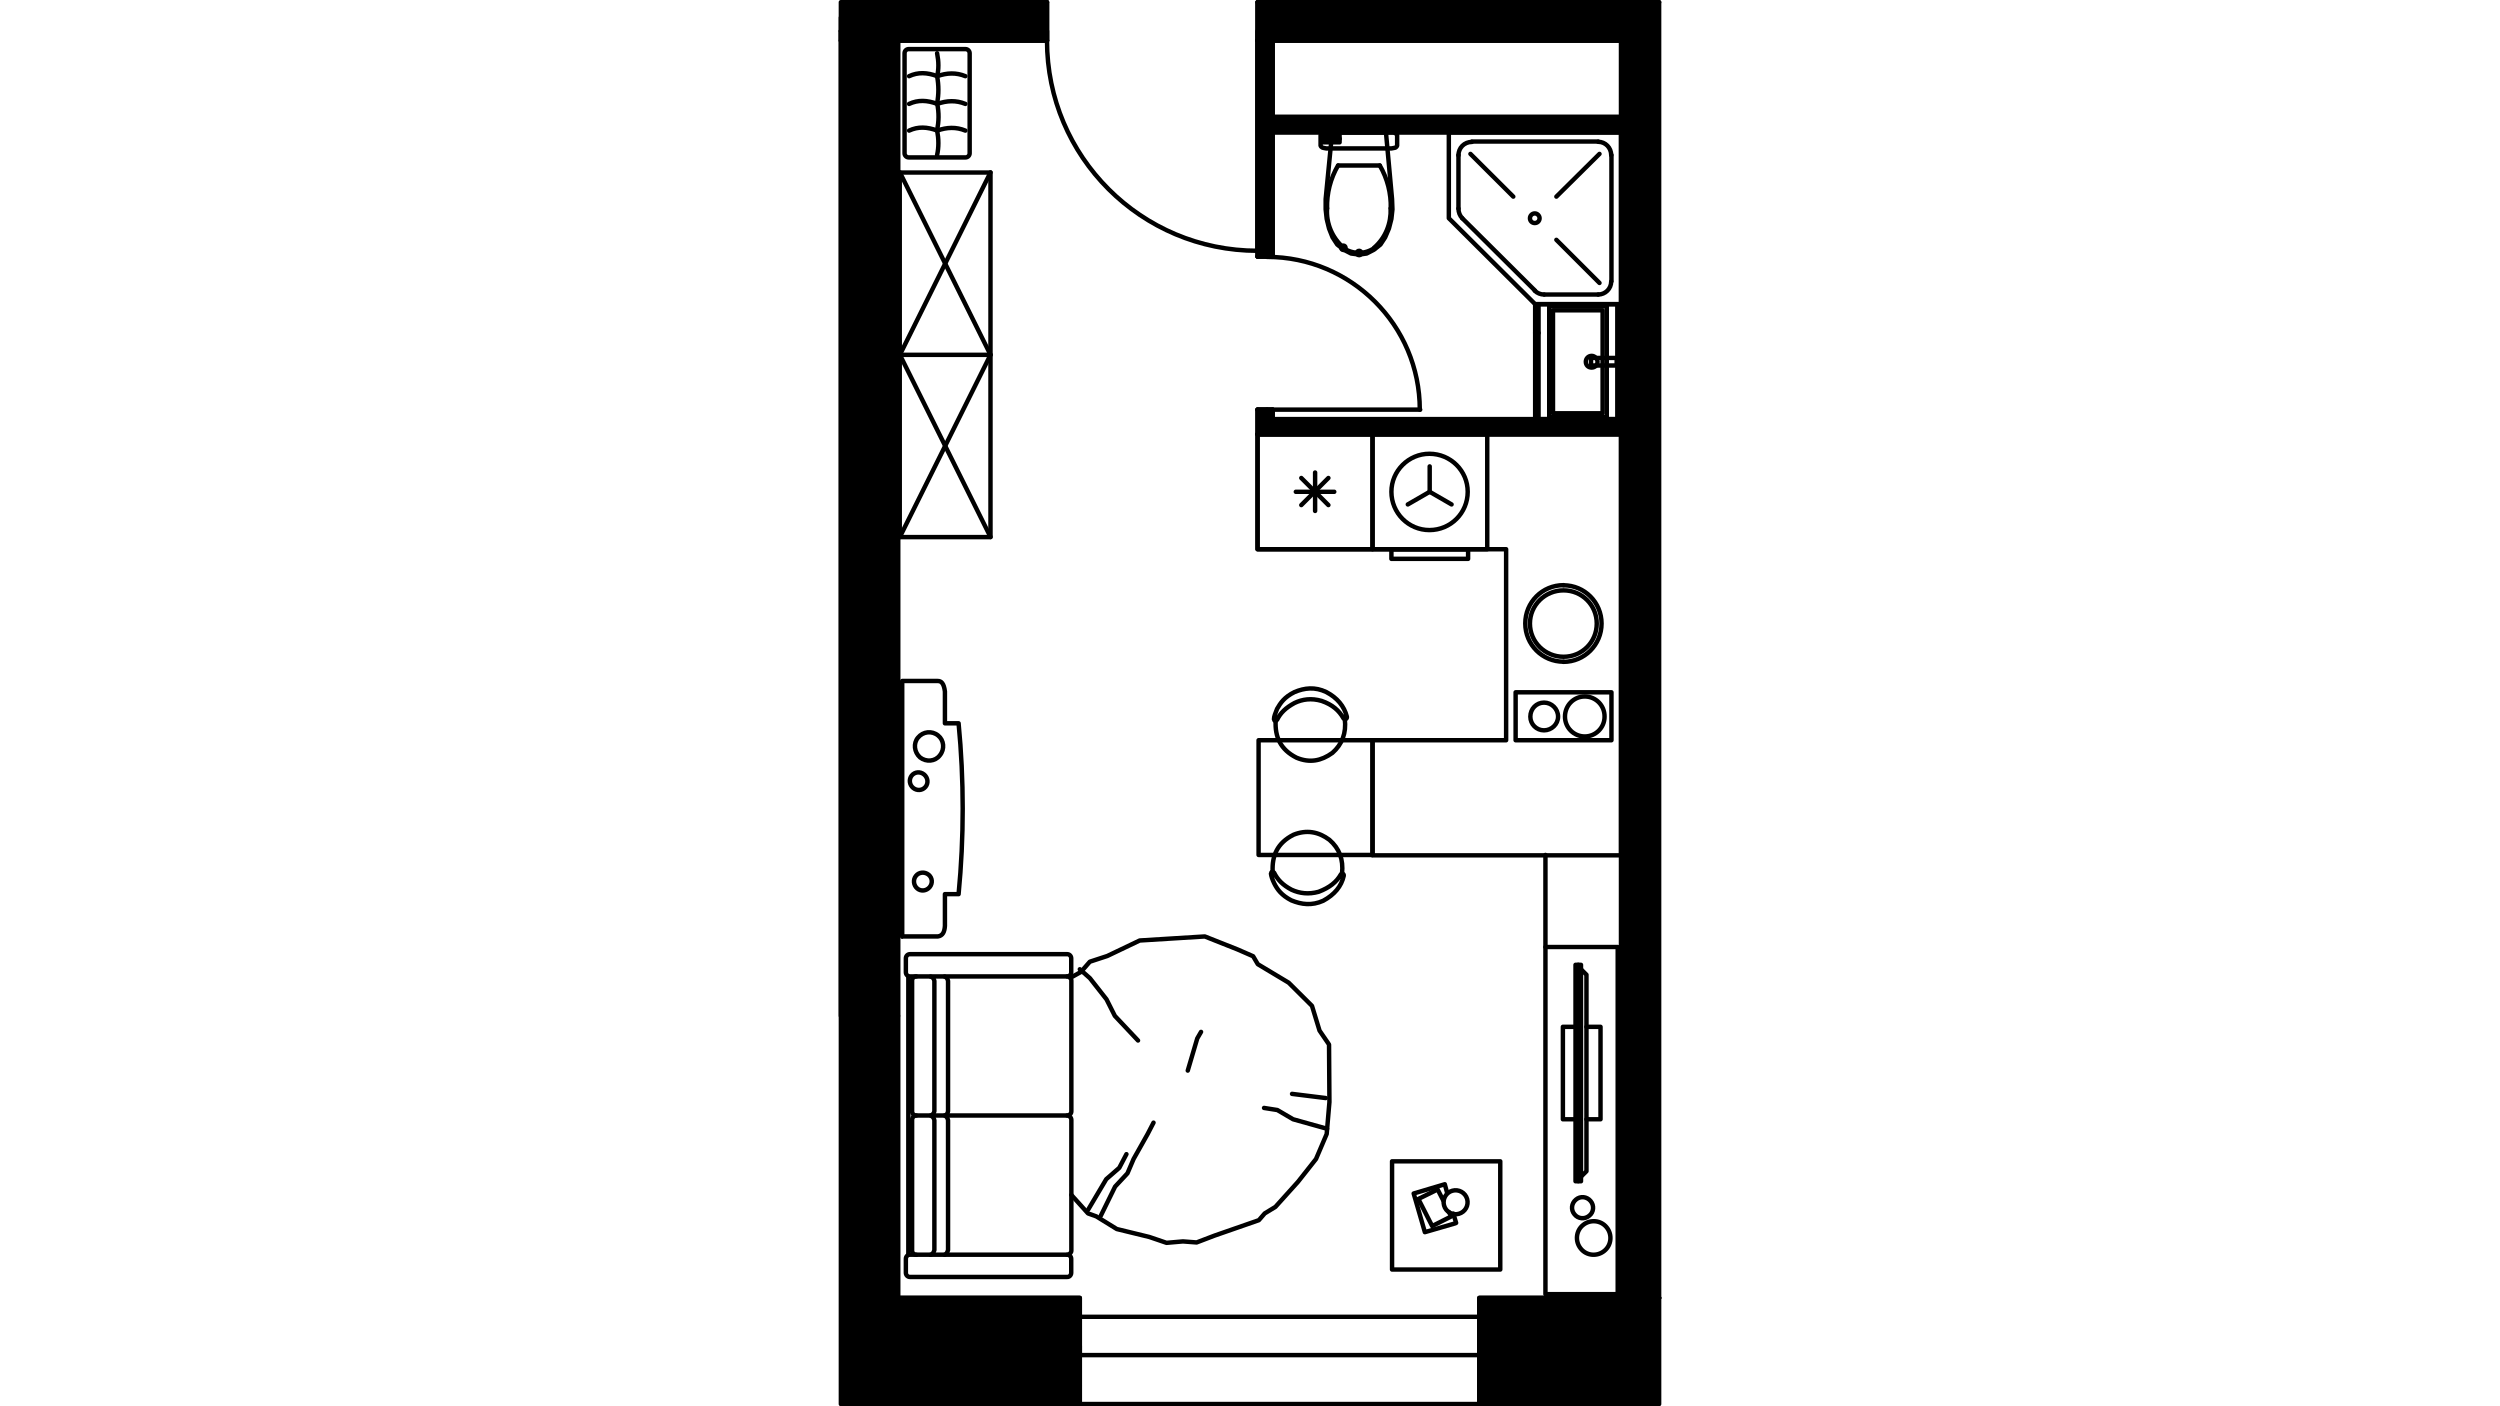 <?xml version="1.0" encoding="utf-8"?>
<!-- Generator: Adobe Illustrator 22.0.1, SVG Export Plug-In . SVG Version: 6.00 Build 0)  -->
<svg version="1.1" id="Слой_1" xmlns="http://www.w3.org/2000/svg" xmlns:xlink="http://www.w3.org/1999/xlink" x="0px" y="0px"
	 viewBox="0 0 1920 1080" style="enable-background:new 0 0 1920 1080;" xml:space="preserve">
<style type="text/css">
	.st0{fill:none;stroke:#000000;stroke-width:3.412;stroke-linecap:round;stroke-linejoin:round;stroke-miterlimit:22.926;}
	.st1{fill:none;stroke:#000000;stroke-width:3.415;stroke-linejoin:round;stroke-miterlimit:22.926;}
	.st2{fill:none;stroke:#000000;stroke-width:2.4;stroke-linecap:round;stroke-linejoin:round;stroke-miterlimit:22.926;}
	.st3{fill:none;stroke:#000000;stroke-width:3.415;stroke-linecap:round;stroke-linejoin:round;stroke-miterlimit:22.926;}
	.st4{fill:none;}
</style>
<g>
	<polygon class="st0" points="1066.7,175.5 1063.8,182.3 1060.2,187.8 1055.2,191.8 1049.6,194.7 1043.9,195.5 1037.6,194.7 
		1032,191.8 1027,187.8 1023.4,182.3 1020.7,175.5 1018.9,168.1 1018.1,160.8 1018.1,152.9 1023.1,101.6 1064.4,101.6 1069.1,152.9 
		1069.4,160.8 1068.6,168.1 	"/>
	<path d="M1031.8,190.2h-1.8c0,1.1,0.8,1.8,1.8,1.8c0.8,0,1.6-0.8,1.6-1.8c0-0.8-0.8-1.6-1.6-1.6c-1.1,0-1.8,0.8-1.8,1.6H1031.8z"/>
	<path class="st1" d="M1031.8,190.2h-1.8c0,1.1,0.8,1.8,1.8,1.8c0.8,0,1.6-0.8,1.6-1.8c0-0.8-0.8-1.6-1.6-1.6
		c-1.1,0-1.8,0.8-1.8,1.6H1031.8z"/>
	<path d="M1019.2,160L1019.2,160z"/>
	<path class="st1" d="M1019.2,160L1019.2,160z"/>
	<path d="M1027.8,127.1L1027.8,127.1z"/>
	<path class="st1" d="M1027.8,127.1L1027.8,127.1z"/>
	<polyline class="st0" points="1027.8,127.1 1043.9,127.1 1059.6,127.1 	"/>
	<path d="M1068.3,160L1068.3,160z"/>
	<path class="st1" d="M1068.3,160L1068.3,160z"/>
	<path d="M1055.7,190.2L1055.7,190.2z"/>
	<path class="st1" d="M1055.7,190.2L1055.7,190.2z"/>
	<path d="M1043.9,194.2h-1.8c0,1.1,0.8,1.8,1.8,1.8c0.8,0,1.6-0.8,1.6-1.8c0-0.8-0.8-1.6-1.6-1.6c-1.1,0-1.8,0.8-1.8,1.6H1043.9z"/>
	<path class="st1" d="M1043.9,194.2h-1.8c0,1.1,0.8,1.8,1.8,1.8c0.8,0,1.6-0.8,1.6-1.8c0-0.8-0.8-1.6-1.6-1.6
		c-1.1,0-1.8,0.8-1.8,1.6H1043.9z"/>
	<path class="st0" d="M1031.8,190.5c3.4,2.4,7.6,3.7,11.8,3.7"/>
	<path class="st0" d="M1019.2,160c-0.8,11.6,3.9,22.6,12.6,30.2"/>
	<path class="st0" d="M1027.6,127.1c-5.8,10-8.7,21.3-8.4,32.9"/>
	<path class="st0" d="M1068.1,160c0.3-11.6-2.6-22.9-8.4-32.9"/>
	<path class="st0" d="M1055.4,190.2c8.7-7.6,13.1-18.7,12.6-30.2"/>
	<path class="st0" d="M1043.6,194.2c4.2,0,8.4-1.3,11.8-3.7"/>
	<polygon class="st0" points="1017,113.7 1015.7,113.4 1014.7,112.7 1014.2,111.9 1014.2,103.7 1014.7,102.9 1015.7,102.4 
		1017,101.6 1018.6,101.6 1068.6,101.6 1070.2,101.6 1071.7,102.4 1072.5,102.9 1073,103.7 1073,111.9 1072.5,112.7 1071.7,113.4 
		1070.2,113.7 1068.6,114 1018.6,114 	"/>
	<rect x="1015.7" y="104" class="st0" width="13.1" height="5.3"/>
	<line class="st0" x1="1028.9" y1="106.6" x2="1015.7" y2="106.6"/>
	<polygon class="st0" points="1112.7,101.6 1112.7,167.6 1179,233.6 1245,233.6 1245,101.6 	"/>
	<line class="st0" x1="1130.4" y1="108.7" x2="1227.4" y2="108.7"/>
	<line class="st0" x1="1237.6" y1="119" x2="1237.6" y2="216"/>
	<line class="st0" x1="1227.4" y1="226.2" x2="1186.1" y2="226.2"/>
	<line class="st0" x1="1179" y1="223.3" x2="1123" y2="167.6"/>
	<line class="st0" x1="1120.1" y1="160.2" x2="1120.1" y2="119"/>
	<line class="st0" x1="1195.3" y1="184.2" x2="1228.4" y2="217.3"/>
	<line class="st0" x1="1195.3" y1="151" x2="1228.4" y2="118.2"/>
	<line class="st0" x1="1162.2" y1="151" x2="1129.3" y2="118.2"/>
	<path class="st0" d="M1237.4,119.2c0-5.8-4.5-10.3-10-10.3"/>
	<path class="st0" d="M1227.4,226.2c5.5,0,10-4.5,10-10"/>
	<path class="st0" d="M1178.7,223.3c1.8,1.8,4.5,2.9,7.1,2.9"/>
	<path class="st0" d="M1120.1,160.2c0,2.9,1.1,5.5,2.9,7.4"/>
	<path class="st0" d="M1130.4,109c-5.8,0-10.3,4.5-10.3,10.3"/>
	<path class="st0" d="M1178.7,163.9c-2.1,0-3.7,1.8-3.7,3.7c0,2.1,1.6,3.7,3.7,3.7s3.7-1.6,3.7-3.7
		C1182.4,165.8,1180.8,163.9,1178.7,163.9"/>
	<rect x="1054.1" y="333.5" class="st0" width="88.1" height="88.3"/>
	<rect x="1068.6" y="421.8" class="st0" width="58.9" height="7.4"/>
	<polyline class="st0" points="1114.8,387.4 1098,377.7 1098,358.2 	"/>
	<line class="st0" x1="1098" y1="377.7" x2="1081.2" y2="387.4"/>
	<path class="st0" d="M1097.8,348.5c-16,0-29.2,13.1-29.2,29.2c0,16.3,13.1,29.4,29.2,29.4c16.3,0,29.4-13.1,29.4-29.4
		C1127.2,361.6,1114.1,348.5,1097.8,348.5"/>
	<line class="st0" x1="1179" y1="321.9" x2="1179" y2="233.6"/>
	<polyline class="st0" points="1179,321.9 1245,321.9 1245,233.6 1179,233.6 	"/>
	<line class="st0" x1="1242.1" y1="321.9" x2="1242.1" y2="233.6"/>
	<rect x="1192.7" y="238.3" class="st0" width="38.1" height="79.1"/>
	<rect x="1189.8" y="235.2" class="st0" width="44.2" height="85.2"/>
	<path class="st0" d="M1222.4,273.3c-2.6,0-4.5,2.1-4.5,4.5c0,2.6,1.8,4.5,4.5,4.5c2.4,0,4.5-1.8,4.5-4.5
		C1226.8,275.4,1224.7,273.3,1222.4,273.3"/>
	<rect x="1221.9" y="274.9" class="st0" width="19.7" height="5.8"/>
	<line class="st0" x1="1181.6" y1="321.9" x2="1181.6" y2="233.6"/>
	<line class="st0" x1="1179" y1="255.7" x2="1181.6" y2="255.7"/>
	<polygon class="st0" points="1245,333.5 1245,656.9 1054.1,656.9 1054.1,568.5 1156.7,568.5 1156.7,421.8 965.8,421.8 965.8,333.5 
			"/>
	<rect x="965.8" y="333.5" class="st0" width="88.3" height="88.3"/>
	<rect x="1164" y="531.7" class="st0" width="73.6" height="36.8"/>
	<path class="st0" d="M1200.8,449.4c-16.3,0-29.4,13.1-29.4,29.4s13.1,29.4,29.4,29.4"/>
	<path class="st0" d="M1200.8,508.3c16,0,29.2-13.1,29.2-29.4s-13.1-29.4-29.2-29.4"/>
	<line class="st0" x1="1024.7" y1="377.7" x2="995.2" y2="377.7"/>
	<line class="st0" x1="1020.2" y1="387.9" x2="999.4" y2="367.1"/>
	<line class="st0" x1="1010" y1="392.4" x2="1010" y2="362.9"/>
	<line class="st0" x1="999.4" y1="387.9" x2="1020.2" y2="367.1"/>
	<path class="st0" d="M1217.1,534.9c-8.4,0-15.2,6.8-15.2,15.5c0,8.4,6.8,15.2,15.2,15.2s15.2-6.8,15.2-15.2
		C1232.4,541.7,1225.5,534.9,1217.1,534.9"/>
	<path class="st0" d="M1185.8,539.6c-5.8,0-10.5,4.7-10.5,10.8c0,5.8,4.7,10.5,10.5,10.5s10.8-4.7,10.8-10.5
		C1196.6,544.3,1191.6,539.6,1185.8,539.6"/>
	<path class="st0" d="M1200.8,453.4c-14.2,0-25.8,11.3-25.8,25.5s11.6,25.5,25.8,25.5c14.2,0,25.5-11.3,25.5-25.5
		C1226.3,464.7,1215,453.4,1200.8,453.4"/>
	<line class="st2" x1="645.8" y1="1078.3" x2="829.3" y2="1078.3"/>
	<polyline class="st0" points="689.7,996.8 829.3,996.8 829.3,1011.3 	"/>
	<path class="st0" d="M829.3,1040.7v23.7V1040.7z"/>
	<path class="st0" d="M1136.1,1040.7v23.7V1040.7z"/>
	<path class="st0" d="M829.3,1064.4v13.9V1064.4z"/>
	<path class="st0" d="M1136.1,1064.4v13.9V1064.4z"/>
	<polyline class="st0" points="829.3,1040.7 829.3,1033.6 829.3,1011.3 	"/>
	<polyline class="st0" points="1136.1,1040.7 1136.1,1033.6 1136.1,1011.3 	"/>
	<line class="st0" x1="815.1" y1="1040.7" x2="829.3" y2="1040.7"/>
	<line class="st0" x1="815.1" y1="1064.4" x2="815.1" y2="1040.7"/>
	<line class="st2" x1="1136.1" y1="1078.3" x2="1274.2" y2="1078.3"/>
	<line class="st0" x1="1136.1" y1="1078.3" x2="829.3" y2="1078.3"/>
	<line class="st0" x1="1136.1" y1="1011.3" x2="829.3" y2="1011.3"/>
	<polyline class="st0" points="1136.1,1040.7 982.6,1040.7 829.3,1040.7 	"/>
	<line class="st0" x1="1136.1" y1="1040.7" x2="1136.1" y2="1033.6"/>
	<line class="st0" x1="829.3" y1="1040.7" x2="829.3" y2="1033.6"/>
	<line class="st0" x1="689.7" y1="996.8" x2="689.7" y2="780.2"/>
	<polyline class="st0" points="965.8,31.2 965.8,23.8 965.8,1.7 	"/>
	<polyline class="st0" points="804.1,31.2 804.1,23.8 804.1,1.7 	"/>
	<line class="st0" x1="1274.2" y1="1.7" x2="965.8" y2="1.7"/>
	<line class="st0" x1="804.1" y1="1.7" x2="689.7" y2="1.7"/>
	<polyline class="st0" points="645.8,13.5 645.8,31.2 804.1,31.2 	"/>
	<line class="st0" x1="965.8" y1="31.2" x2="1245" y2="31.2"/>
	<path class="st0" d="M804.1,31.2c0,89.1,72.3,161.4,161.7,161.4"/>
	<line class="st0" x1="965.8" y1="31.2" x2="965.8" y2="192.6"/>
	<line class="st0" x1="804.1" y1="31.2" x2="804.1" y2="23.8"/>
	<line class="st0" x1="965.8" y1="31.2" x2="965.8" y2="23.8"/>
	<polyline class="st0" points="689.7,780.2 689.7,23.8 645.8,23.8 645.8,780.2 	"/>
	<polyline class="st3" points="1274.2,996.8 1136.1,996.8 1136.1,1040.7 	"/>
	<polyline class="st0" points="1245,31.2 1245,996.8 1274.2,996.8 	"/>
	<line class="st0" x1="1245" y1="89.8" x2="977.4" y2="89.8"/>
	<polyline class="st0" points="977.4,101.6 1245,101.6 1245,89.8 	"/>
	<polyline class="st0" points="965.8,314.6 973.1,314.6 977.4,314.6 	"/>
	<polyline class="st0" points="965.8,197 973.1,197 977.4,197 	"/>
	<line class="st0" x1="965.8" y1="31.2" x2="965.8" y2="197"/>
	<line class="st0" x1="965.8" y1="314.6" x2="965.8" y2="333.5"/>
	<line class="st0" x1="977.4" y1="321.9" x2="977.4" y2="314.6"/>
	<line class="st0" x1="977.4" y1="197" x2="977.4" y2="101.6"/>
	<polyline class="st0" points="977.4,89.8 977.4,31.2 965.8,31.2 	"/>
	<path class="st0" d="M1090.4,314.6c0-64.7-52.6-117.3-117.3-117.3"/>
	<line class="st0" x1="973.1" y1="314.6" x2="1090.7" y2="314.6"/>
	<line class="st0" x1="965.8" y1="197" x2="973.1" y2="197"/>
	<line class="st0" x1="965.8" y1="314.6" x2="973.1" y2="314.6"/>
	<polyline class="st0" points="965.8,333.5 1245,333.5 1245,321.9 977.4,321.9 	"/>
	<polygon points="1274.2,1040.7 1274.2,1011.3 1274.2,996.8 1213.4,996.8 1196.9,996.8 1136.1,996.8 1136.1,1011.3 1136.1,1040.7 
		1136.1,1064.4 1136.1,1078.3 1274.2,1078.3 1274.2,1064.4 	"/>
	<polygon class="st3" points="1274.2,1040.7 1274.2,1011.3 1274.2,996.8 1213.4,996.8 1196.9,996.8 1136.1,996.8 1136.1,1011.3 
		1136.1,1040.7 1136.1,1064.4 1136.1,1078.3 1274.2,1078.3 1274.2,1064.4 	"/>
	<polygon points="689.7,996.8 689.7,780.2 689.7,31.2 645.8,31.2 645.8,229.4 645.8,258.8 645.8,589 645.8,618.7 645.8,1078.3 
		829.3,1078.3 829.3,1064.4 829.3,1040.7 829.3,1033.6 829.3,1011.3 829.3,996.8 	"/>
	<polygon class="st3" points="689.7,996.8 689.7,780.2 689.7,31.2 645.8,31.2 645.8,229.4 645.8,258.8 645.8,589 645.8,618.7 
		645.8,1078.3 829.3,1078.3 829.3,1064.4 829.3,1040.7 829.3,1033.6 829.3,1011.3 829.3,996.8 	"/>
	<polygon points="1274.2,123.7 1274.2,31.2 1274.2,1.7 965.8,1.7 965.8,23.8 965.8,31.2 977.4,31.2 1245,31.2 1245,89.8 1245,101.6 
		1245,233.6 1245,321.9 1245,333.5 1245,656.9 1245,996.8 1274.2,996.8 1274.2,333.5 1274.2,321.9 	"/>
	<polygon class="st3" points="1274.2,123.7 1274.2,31.2 1274.2,1.7 965.8,1.7 965.8,23.8 965.8,31.2 977.4,31.2 1245,31.2 
		1245,89.8 1245,101.6 1245,233.6 1245,321.9 1245,333.5 1245,656.9 1245,996.8 1274.2,996.8 1274.2,333.5 1274.2,321.9 	"/>
	<polygon points="1112.7,101.6 1245,101.6 1245,89.8 977.4,89.8 977.4,31.2 965.8,31.2 965.8,197 973.1,197 977.4,197 977.4,101.6 
		1018.6,101.6 1023.1,101.6 1064.4,101.6 1068.6,101.6 	"/>
	<polygon class="st3" points="1112.7,101.6 1245,101.6 1245,89.8 977.4,89.8 977.4,31.2 965.8,31.2 965.8,197 973.1,197 977.4,197 
		977.4,101.6 1018.6,101.6 1023.1,101.6 1064.4,101.6 1068.6,101.6 	"/>
	<polygon points="689.7,31.2 804.1,31.2 804.1,23.8 804.1,1.7 645.8,1.7 645.8,23.8 689.7,23.8 	"/>
	<polygon class="st3" points="689.7,31.2 804.1,31.2 804.1,23.8 804.1,1.7 645.8,1.7 645.8,23.8 689.7,23.8 	"/>
	<rect x="645.8" y="23.8" width="43.9" height="7.4"/>
	<rect x="645.8" y="23.8" class="st3" width="43.9" height="7.4"/>
	<polygon points="965.8,333.5 1054.1,333.5 1142.2,333.5 1245,333.5 1245,321.9 1242.1,321.9 1181.6,321.9 1179,321.9 977.4,321.9 
		977.4,314.6 973.1,314.6 965.8,314.6 	"/>
	<polygon class="st3" points="965.8,333.5 1054.1,333.5 1142.2,333.5 1245,333.5 1245,321.9 1242.1,321.9 1181.6,321.9 1179,321.9 
		977.4,321.9 977.4,314.6 973.1,314.6 965.8,314.6 	"/>
	<path class="st3" d="M819.6,963.7c1.6,0,3.2-1.6,3.2-3.2V860.1c0-1.8-1.6-3.4-3.2-3.4H703.7c-1.8,0-3.2,1.6-3.2,3.4v100.4
		c0,1.6,1.3,3.2,3.2,3.2"/>
	<path class="st3" d="M703.7,749.9c-1.8,0-3.2,1.3-3.2,3.2v100.4c0,1.8,1.3,3.2,3.2,3.2 M819.6,856.7c1.6,0,3.2-1.3,3.2-3.2V753.1
		c0-1.8-1.6-3.2-3.2-3.2"/>
	<path class="st3" d="M822.7,977.5v-10.7c0-1.8-1.4-3.2-3.1-3.2H698.8c-1.7,0-3.1,1.4-3.1,3.2v10.7c0,1.8,1.4,3.2,3.1,3.2h120.8
		C821.3,980.8,822.7,979.3,822.7,977.5L822.7,977.5z"/>
	<path class="st3" d="M822.7,746.7V736c0-1.8-1.4-3.2-3.1-3.2H698.8c-1.7,0-3.1,1.4-3.1,3.2v10.7c0,1.8,1.4,3.2,3.1,3.2h120.8
		C821.3,749.9,822.7,748.5,822.7,746.7L822.7,746.7z"/>
	<line class="st3" x1="697.6" y1="963.7" x2="697.6" y2="749.9"/>
	<path class="st3" d="M714.7,963.7c1.6-0.5,2.4-1.8,2.9-3.7c0-33.1,0-66.5,0-99.6c-0.3-1.8-1.3-2.9-2.9-3.7c1.6-0.5,2.6-1.6,2.9-3.4
		c0-33.4,0-66.5,0-99.9c-0.3-1.6-1.1-2.9-2.9-3.4"/>
	<path class="st3" d="M725.5,963.7c1.3-0.5,2.1-1.8,2.6-3.7c0-33.1,0-66.5,0-99.6c-0.3-1.8-1.1-2.9-2.6-3.7c1.6-0.5,2.4-1.6,2.6-3.4
		c0-33.4,0-66.5,0-99.9c-0.3-1.6-1.1-2.9-2.6-3.4"/>
	<polyline class="st3" points="822,751 830.1,746.5 837,738.6 850.4,734.2 875.3,722.3 925.3,719.2 950.5,729.2 962.4,734.4 
		966,740.5 989.7,754.7 1007.6,772.5 1013.4,791.5 1020.7,802.2 1021,846.4 1018.9,870.9 1010.7,890.1 996.8,907.7 979.5,926.9 
		971.3,931.9 966.8,937.1 932.9,948.9 919,954.2 908.5,953.4 895.9,954.5 882.7,950 857.7,943.9 842,934.2 835.6,931.9 822.8,917.7 
			"/>
	<polyline class="st3" points="970.8,850.9 981,852.5 993.1,859.6 1019.2,866.9 	"/>
	<line class="st3" x1="1018.1" y1="843.3" x2="992.3" y2="840.1"/>
	<polyline class="st3" points="912.2,822.2 919.5,797.5 922.4,792.5 	"/>
	<polyline class="st3" points="829.3,744.4 837,751.2 849.8,767.5 856.2,780.2 874,799.1 	"/>
	<polyline class="st3" points="835.6,929.2 849.6,905.6 859.6,896.9 865.1,886.4 	"/>
	<polyline class="st3" points="845.4,933.7 856.4,911.3 865.9,901.1 870.6,890.1 881.4,870.9 885.9,862.2 	"/>
	<rect x="1186.9" y="727.3" class="st3" width="55.5" height="266.6"/>
	<path class="st3" d="M1209.2,932.6c-2.9-3.4-2.4-8.4,1.1-11.3c3.4-2.9,8.4-2.4,11.3,1.1c2.9,3.4,2.4,8.7-1.1,11.3
		C1217.1,936.6,1211.9,936.1,1209.2,932.6"/>
	<path class="st3" d="M1214,958.9c-4.5-5.5-3.7-13.7,1.8-18.1c5.5-4.5,13.7-3.7,18.1,1.8c4.5,5.5,3.7,13.7-1.8,18.1
		C1226.6,965.2,1218.4,964.5,1214,958.9"/>
	<path class="st3" d="M1210,788.6h-9.7v71h9.7 M1218.4,859.6h10.8v-71h-10.8"/>
	<rect x="1210" y="741" width="4.2" height="166.2"/>
	<rect x="1210" y="741" class="st3" width="4.2" height="166.2"/>
	<polyline class="st3" points="1214.2,903.7 1218.4,899.5 1218.4,748.6 1214.2,744.4 	"/>
	<line class="st3" x1="1212.1" y1="907.1" x2="1212.1" y2="741"/>
	<path class="st3" d="M1034.4,550.4c-2.1-8.1-7.4-14.5-15.8-18.9c-8.7-4.2-16.8-3.2-24.4,0c-7.9,3.9-10.8,8.4-13.4,12.9
		c-1.3,3.4-2.4,5.8-2.4,7.9c0.3,1.6,1.3,1.8,2.4,0.5c2.6-5.3,6.6-9.2,13.4-12.9c6-2.9,12.9-3.9,20.8-1.6c8.4,2.9,13.4,7.4,16.8,13.4
		C1033.1,553,1034.7,552,1034.4,550.4L1034.4,550.4z"/>
	<path class="st3" d="M1032.8,552.2c1.3,10.8-2.1,19.5-9.5,26c-8.7,6.3-17.6,7.9-27.6,3.7c-12.4-6.3-16.6-16-16-28.4"/>
	<path class="st3" d="M1032,672.6c-1.8,8.1-7.1,14.5-15.8,19.2c-8.7,3.9-16.6,2.9-24.4-0.3c-7.6-3.9-10.8-8.4-13.1-12.9
		c-1.6-3.2-2.4-5.8-2.6-7.6c0.3-1.8,1.3-1.8,2.4-0.8c2.6,5.3,6.6,9.5,13.4,13.1c6.3,2.9,13.1,3.7,20.8,1.6
		c8.4-3.2,13.7-7.4,17.1-13.4C1030.7,670.3,1032.3,671.3,1032,672.6L1032,672.6z"/>
	<path class="st3" d="M1030.7,670.8c1.1-10.8-2.1-19.2-9.7-25.8c-8.4-6.3-17.6-7.9-27.6-3.9c-12.4,6.3-16.6,16-16,28.4"/>
	<rect x="966.6" y="568.5" class="st3" width="87.5" height="88.1"/>
	<rect x="691" y="132.5" class="st3" width="69.7" height="280"/>
	<polyline class="st3" points="691.1,272.5 760.7,272.5 691.1,412.4 	"/>
	<line class="st3" x1="760.7" y1="272.5" x2="691.1" y2="132.4"/>
	<polyline class="st3" points="760.7,132.4 691.1,272.5 760.7,412.4 	"/>
	<line class="st3" x1="1186.9" y1="727.3" x2="1186.9" y2="656.6"/>
	<rect x="1069.1" y="891.9" class="st3" width="83.1" height="83.1"/>
	<polyline class="st3" points="1116.2,932.1 1118.3,939.2 1117.7,939.5 1094.3,946.3 1085.7,916.6 1109.6,909.5 1111.4,916.1 	"/>
	<polyline class="st3" points="1112.7,930.8 1114.6,934.2 1099.9,941.6 1089.3,920.8 1104.1,913.5 1108.5,922.1 	"/>
	
		<ellipse transform="matrix(0.964 -0.267 0.267 0.964 -205.863 331.748)" class="st3" cx="1117.5" cy="923.2" rx="9.2" ry="9.2"/>
	<path class="st3" d="M697.9,37.7h43.6c1.7,0,3.2,1.4,3.2,3.2v76.8c0,1.7-1.4,3.2-3.2,3.2h-43.6c-1.7,0-3.2-1.4-3.2-3.2V40.9
		C694.7,39.1,696.1,37.7,697.9,37.7L697.9,37.7z"/>
	<path class="st3" d="M719.7,40.9c1.3,6.6,1.3,12.4,0,17.6c1.3,7.1,1.3,13.9,0,20.8c1.6,7.4,1.3,14.2,0,20.8
		c1.3,6.8,1.3,13.1,0,18.9"/>
	<path class="st3" d="M698.2,58.5c6.8-3.2,13.9-2.9,21.6,0c7.4-2.6,14.5-2.9,21.6,0"/>
	<path class="st3" d="M698.2,79.8c6.8-3.2,13.9-2.9,21.6,0c7.4-2.6,14.5-2.9,21.6,0"/>
	<path class="st3" d="M698.2,100.3c6.8-3.2,13.9-2.9,21.6,0c7.4-2.6,14.5-2.9,21.6,0"/>
	<path class="st3" d="M692.9,719.4V523c12.4,0,15,0,27.3,0c2.6,0,4.7,1.6,5.5,8.1v24.4c3.4,0,6.8,0,10.5,0
		c4.2,43.6,4.2,87.5,0,131.2h-10.5c0,8.1,0,16.3,0,24.4c-0.3,4.5-1.6,7.6-5.5,8.1h-27.3V719.4z"/>
	<path class="st3" d="M701.3,605.1c2.9,2.4,7.1,2.1,9.5-0.8c2.4-2.9,1.8-7.1-1.1-9.5c-2.9-2.4-7.1-2.1-9.5,0.8
		C697.9,598.5,698.4,602.7,701.3,605.1"/>
	<path class="st3" d="M706.6,581.7c4.7,3.7,11.6,3.2,15.2-1.6c3.9-4.7,3.2-11.6-1.3-15.2c-4.7-3.9-11.6-3.2-15.5,1.6
		C701.3,570.9,702.1,577.7,706.6,581.7"/>
	<path class="st3" d="M704.5,682.4c2.9,2.4,7.1,1.8,9.5-1.1c2.4-2.9,2.1-7.1-0.8-9.5c-2.9-2.4-7.4-2.1-9.7,0.8
		C701,675.5,701.6,680,704.5,682.4"/>
</g>
<rect id="bar2_x5F_kitchen" x="1101.4" y="614.8" class="st4" width="1" height="1"/>
</svg>
